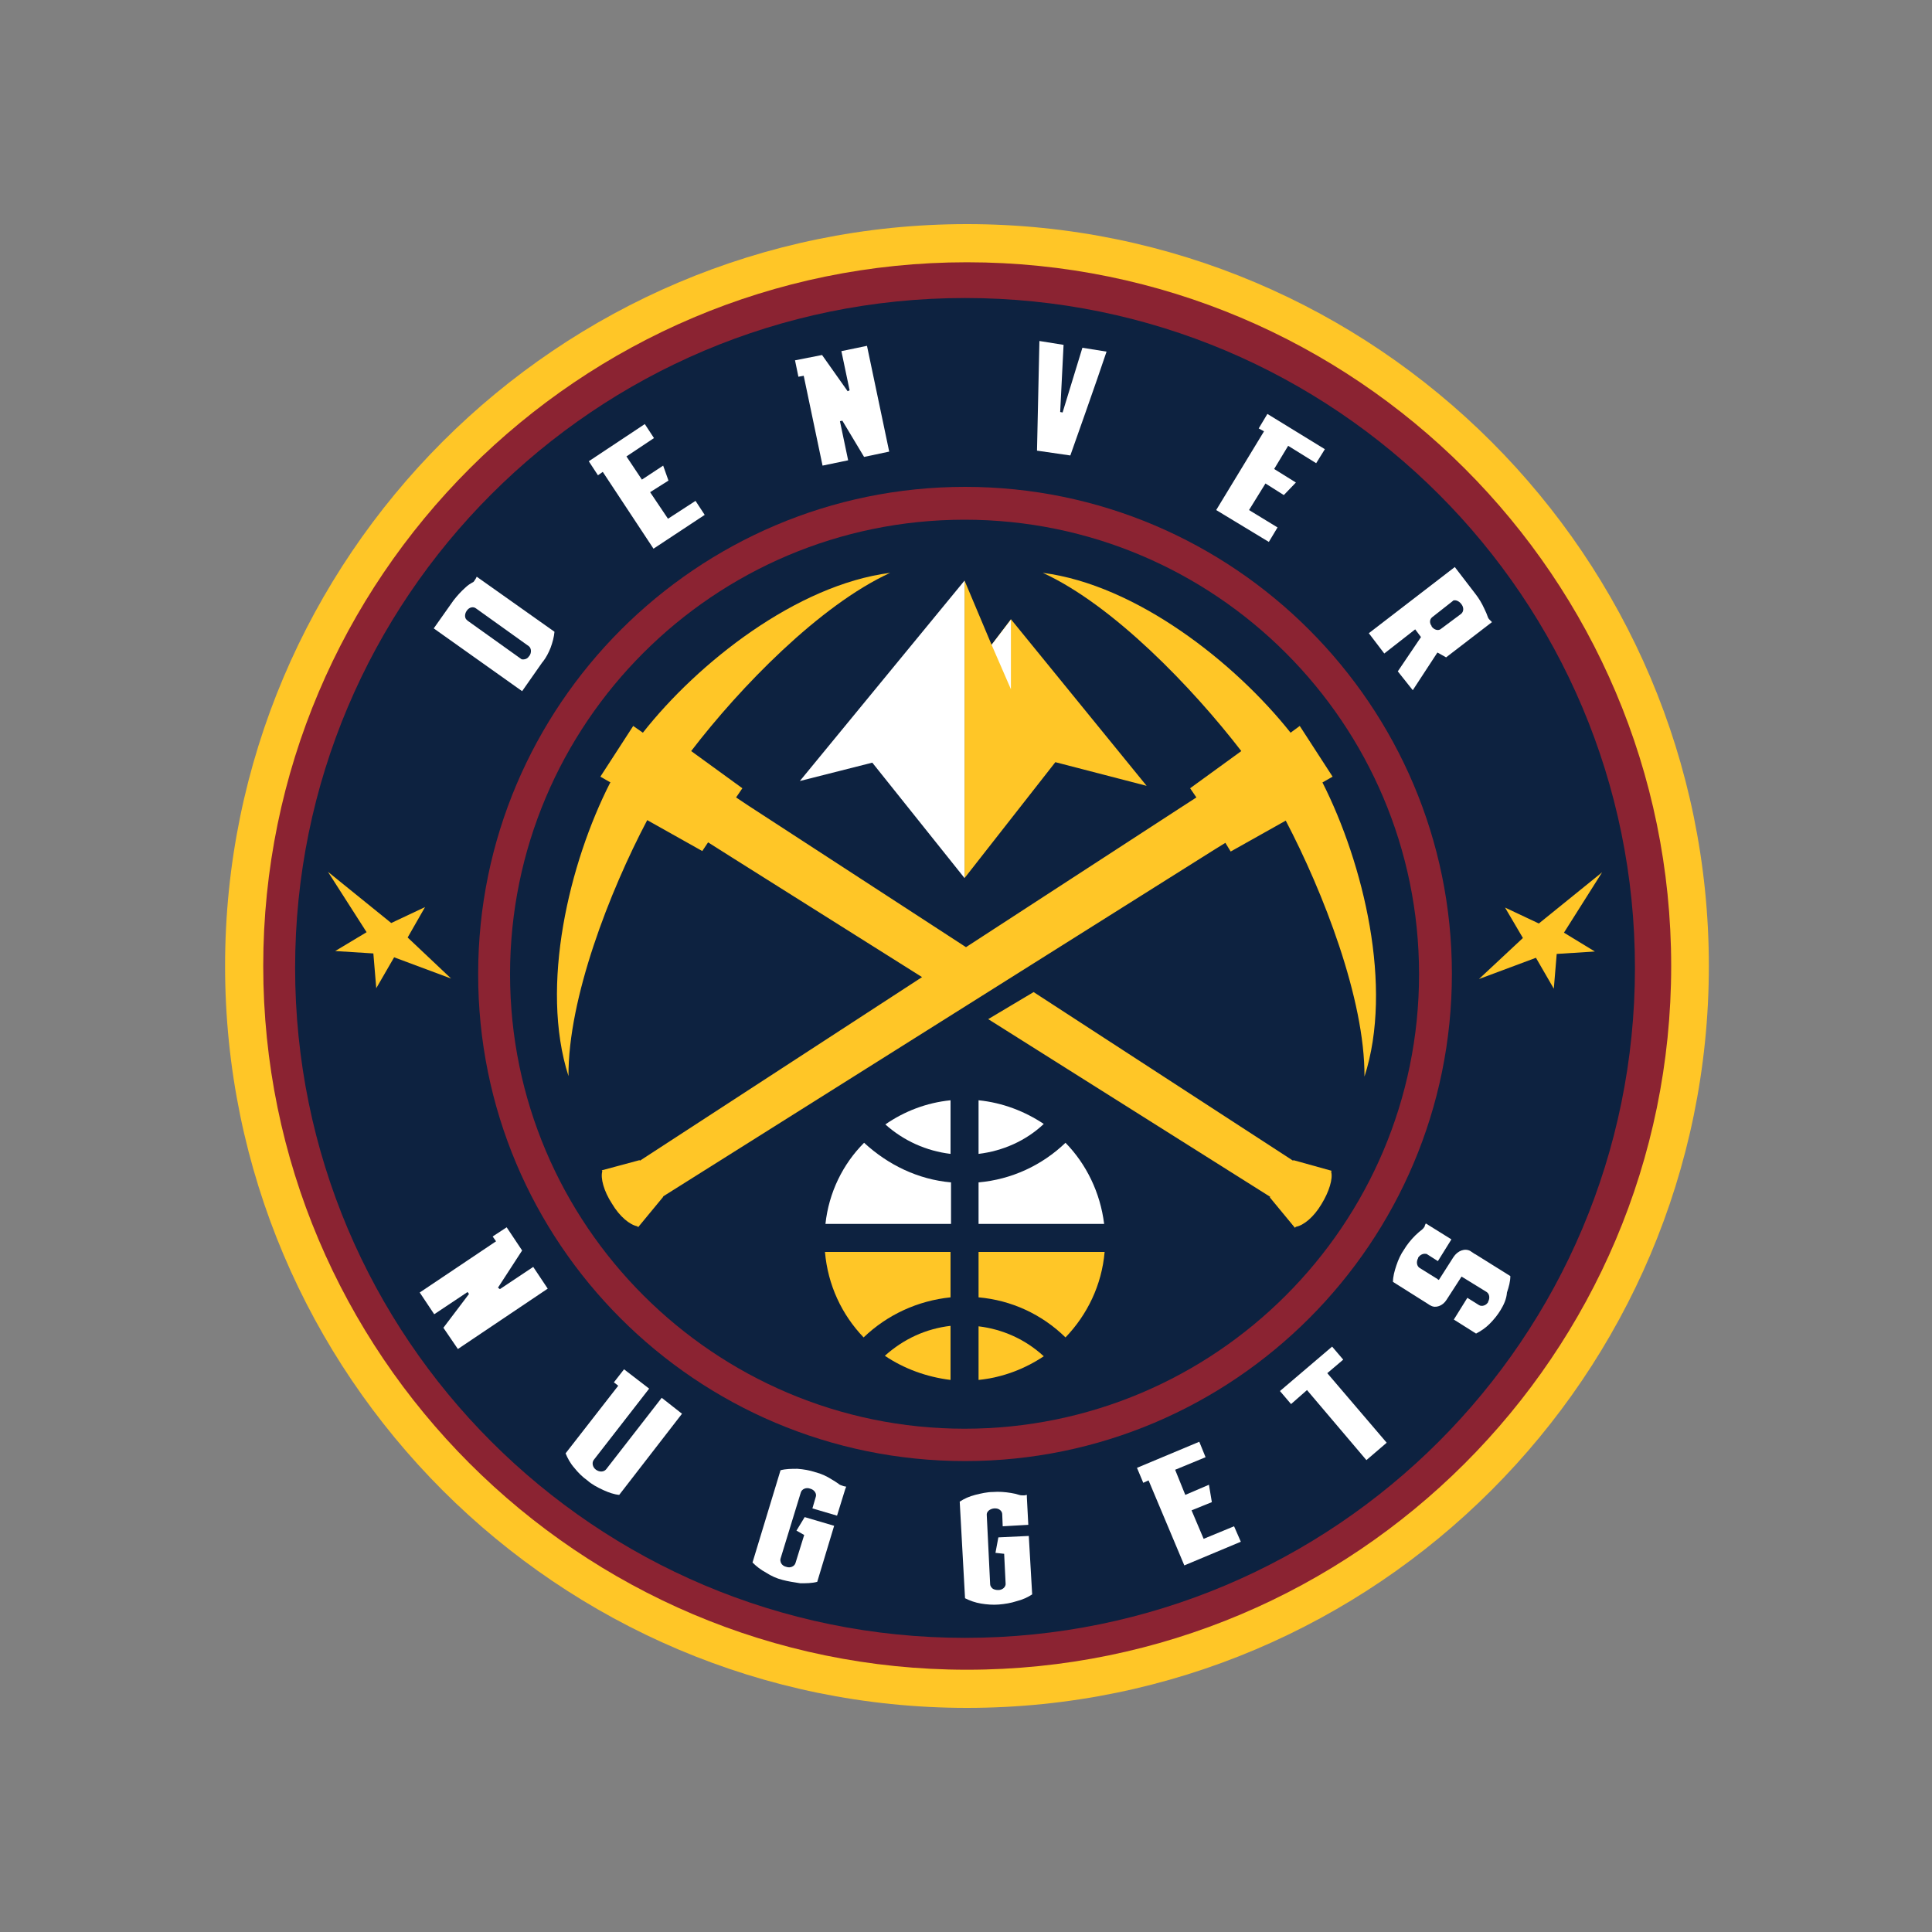 <?xml version="1.0" encoding="utf-8"?>
<!-- Generator: Adobe Illustrator 22.0.1, SVG Export Plug-In . SVG Version: 6.00 Build 0)  -->
<svg version="1.1" id="Layer_1" xmlns="http://www.w3.org/2000/svg" xmlns:xlink="http://www.w3.org/1999/xlink" x="0px" y="0px"
	 viewBox="0 0 400 400" style="enable-background:new 0 0 400 400;" xml:space="preserve">
<rect x="0" y="0" width="400" height="400" fill="#808080" stroke="none"/>
<style type="text/css">
	.st0{fill:#FFC627;}
	.st1{fill:#8B2332;}
	.st2{fill:#0D2240;}
	.st3{fill:#FFFFFF;}
</style>
<g>
	<path class="st0" d="M200.2,353.6c-84.7,0-153.6-68.9-153.6-153.6S115.5,46.4,200.2,46.4S353.8,115.3,353.8,200
		S284.9,353.6,200.2,353.6"/>
	<path class="st1" d="M200.2,54.3C280.6,54.3,346,119.6,346,200s-65.4,145.7-145.8,145.7S54.5,280.3,54.5,200
		C54.5,119.6,119.9,54.3,200.2,54.3"/>
	<path class="st2" d="M338.5,200.4c0,76.6-62.1,138.7-138.7,138.7S61.1,277,61.1,200.4S123.2,61.7,199.8,61.7
		C276.4,61.7,338.5,123.8,338.5,200.4"/>
	<path class="st1" d="M199.8,302.5c55.6,0,100.8-45.2,100.8-100.9c0-55.5-45.2-100.8-100.8-100.8S99,146.1,99,201.6
		C98.9,257.3,144.1,302.5,199.8,302.5"/>
	<path class="st2" d="M105.6,201.7c0-51.9,42.2-94.1,94.1-94.1s94.1,42.2,94.1,94.1s-42.2,94.1-94.1,94.1
		C147.9,295.8,105.6,253.6,105.6,201.7"/>
	<path class="st0" d="M282.5,222.9c0.1-16.1-8.6-38.3-16.3-53l-11.4,6.4l-1.1-1.8l0,0l0,0l-2.9,1.8l-113.5,71.4v0.1l-5.2,6.3
		l-0.1-0.2c-1.6-0.3-3.7-2-5.3-4.7c-1.7-2.6-2.4-5.3-2-6.7l-0.1-0.2l7.8-2.1l0.1,0.1l58.4-38l-39.4-24.8l0,0l-4.9-3.1l0,0l0,0
		l-1.2,1.8l-11.4-6.4c-7.8,14.8-16.4,36.9-16.3,53c-6-18.7,0.2-44.2,8.6-60.7l0.1-0.1l-2.1-1.2l6.8-10.5l2,1.4
		c11.4-14.5,31.8-30.6,51.2-33.1c-14.6,6.7-31.1,23.7-41.2,36.9l10.6,7.7l-1.3,1.9l0,0l0,0l2.7,1.8l44.9,29.2l44.3-28.8l3.4-2.2l0,0
		l0,0l-1.3-1.9l10.6-7.7c-10.1-13.1-26.5-30.2-41.1-36.9c19.4,2.5,39.8,18.6,51.3,33.1l1.9-1.4l6.8,10.5l-2.1,1.2
		C282.3,178.8,288.5,204.3,282.5,222.9 M267.8,240.2l-0.1,0.1L214,205.4l-9.4,5.6l58.4,36.8l-0.1,0.1l5.2,6.3l0.2-0.2
		c1.6-0.3,3.7-2,5.3-4.7c1.6-2.6,2.4-5.3,2-6.7l0.1-0.2L267.8,240.2z"/>
	<polygon class="st0" points="209.3,128.2 205.3,133.5 199.7,120.2 199.7,181.8 218.5,157.8 237.4,162.7 	"/>
	<polygon class="st3" points="209.3,142.7 209.3,128.3 205.3,133.5 	"/>
	<polygon class="st3" points="199.7,120.2 165.6,161.7 180.6,157.9 199.7,181.8 	"/>
	<path class="st0" d="M178.8,276.9c4.9-4.7,11.2-7.6,18-8.3v-9.4h-26C171.4,266.1,174.3,272.2,178.8,276.9"/>
	<path class="st0" d="M196.8,285.7v-11.2c-5.1,0.6-9.7,2.7-13.6,6.2C187.2,283.4,191.9,285.1,196.8,285.7"/>
	<path class="st3" d="M202.6,227.8v11.1c5-0.6,9.8-2.7,13.5-6.2C212.2,230.1,207.6,228.3,202.6,227.8"/>
	<path class="st3" d="M220.6,236.6c-4.9,4.7-11.2,7.6-18,8.2v8.6h26C227.8,246.9,224.9,241,220.6,236.6"/>
	<path class="st3" d="M196.8,238.9v-11.1c-5,0.5-9.6,2.3-13.5,5C187.1,236.2,191.8,238.3,196.8,238.9"/>
	<path class="st0" d="M202.6,259.2v9.4c6.8,0.6,13.1,3.5,18,8.3c4.5-4.7,7.5-10.8,8.1-17.7L202.6,259.2L202.6,259.2z"/>
	<path class="st3" d="M170.9,253.4h26v-8.6c-6.8-0.6-13-3.6-18-8.2C174.5,241,171.6,246.9,170.9,253.4"/>
	<path class="st0" d="M202.6,285.7c5-0.5,9.6-2.3,13.5-4.9c-3.8-3.5-8.5-5.6-13.5-6.2V285.7z"/>
	<polygon class="st0" points="311.6,187.9 315.3,194.2 306.2,202.7 318,198.3 321.7,204.7 322.3,197.5 330.2,197 323.8,193.1 
		331.7,180.6 318.6,191.2 	"/>
	<polygon class="st0" points="88,187.8 84.4,194.1 93.4,202.6 81.6,198.2 77.9,204.6 77.3,197.4 69.4,196.9 75.9,193 67.9,180.5 
		81,191.1 	"/>
	<path class="st3" d="M108.1,143.1l-18.3-13l4.1-5.8c0.7-0.9,1.5-1.8,2.4-2.6c0.5-0.5,1.1-0.9,1.7-1.2c0.1-0.1,0.2-0.2,0.3-0.4
		c0.1-0.1,0.1-0.2,0.2-0.3l0.2-0.4l16.1,11.4c-0.1,1.1-0.4,2.2-0.8,3.3c-0.4,1-0.9,2-1.6,2.9l-0.1,0.1L108.1,143.1z M96.6,126.5
		c-0.4,0.6-0.4,1.3-0.1,1.7c0.1,0.1,0.2,0.2,0.3,0.3l11.2,8l0,0c0.6,0.1,1.2-0.1,1.5-0.6l0.1-0.1c0.5-0.7,0.4-1.6-0.1-2L98.6,126
		C98,125.5,97.1,125.7,96.6,126.5L96.6,126.5z"/>
	<polygon class="st3" points="135.3,113.6 124.8,97.7 123.8,98.4 121.9,95.5 133.5,87.8 135.4,90.7 129.7,94.5 132.9,99.3 
		137.3,96.4 138.4,99.5 134.6,101.9 138.3,107.4 144,103.7 145.9,106.6 	"/>
	<polygon class="st3" points="178.9,94.6 174.4,87.1 173.9,87.2 175.6,95.3 170.3,96.4 166.4,77.8 165.3,78 164.6,74.6 170.2,73.5 
		175.5,81 175.9,80.8 174.2,72.7 179.5,71.6 184.1,93.5 	"/>
	<path class="st3" d="M214.7,93.3l0.5-22.7l5,0.8l-0.7,13.9l0.5,0.1l4.1-13.4l5,0.8c-2,6-6.9,19.8-7.5,21.5L214.7,93.3z"/>
	<path class="st3" d="M294.2,131.9l-1.2-1.6l-6.4,5l-3.2-4.2l17.8-13.7l4.3,5.6c0.7,0.9,1.3,1.9,1.8,3c0.3,0.6,0.6,1.3,0.8,1.9
		c0.1,0.2,0.2,0.3,0.3,0.4c0.1,0.1,0.1,0.1,0.2,0.2l0.3,0.3l-9.5,7.3c-0.5-0.3-1.1-0.6-1.6-0.9l-0.2-0.1l-5.1,7.8l-3.1-3.9
		L294.2,131.9z M302.5,125c-0.4-0.5-1-0.8-1.5-0.7c-0.1,0-0.2,0.1-0.3,0.2l-4.2,3.3c-0.6,0.5-0.5,1.3-0.1,1.8v0.1
		c0.5,0.7,1.3,0.9,1.8,0.6l4.3-3.2C303.1,126.6,303.1,125.7,302.5,125L302.5,125z"/>
	<polygon class="st3" points="251.8,105.6 261.7,89.3 260.6,88.7 262.4,85.7 274.3,93 272.5,95.9 266.7,92.3 263.8,97.1 268.3,99.9 
		265.8,102.5 262,100.1 258.6,105.6 264.5,109.2 262.7,112.2 	"/>
	<path class="st3" d="M162,327.1c-1.2-0.3-2.3-0.8-3.4-1.5c-1.1-0.6-2-1.3-2.8-2.1l5.8-19.1c1.1-0.3,2.3-0.3,3.5-0.3
		c1.3,0.1,2.5,0.3,3.7,0.7c1.2,0.3,2.3,0.8,3.4,1.5c0.5,0.3,1,0.6,1.4,0.9c0.2,0.2,0.5,0.3,0.8,0.4c0.1,0,0.2,0.1,0.3,0.1l0.5,0.1
		l-0.2,0.5l-1.7,5.5l-5.1-1.5l0.7-2.4c0.2-0.6-0.2-1.3-0.9-1.6c-0.1,0-0.2-0.1-0.3-0.1c-0.8-0.3-1.7,0.1-1.9,0.8l-4.2,13.7
		c-0.1,0.3,0,0.6,0.1,0.9c0.2,0.4,0.6,0.7,1.1,0.8c0.8,0.3,1.7-0.1,1.9-0.8l1.8-5.8l-1.6-0.9l1.7-2.8l6.1,1.8l-3.5,11.6
		c-1.1,0.3-2.3,0.3-3.5,0.3C164.4,327.6,163.1,327.4,162,327.1"/>
	<path class="st3" d="M206.8,332.2c-1.2,0.1-2.5,0-3.7-0.2s-2.3-0.6-3.3-1.1l-1.1-20c0.9-0.6,2-1.1,3.2-1.4s2.5-0.6,3.7-0.6
		c1.2-0.1,2.5,0,3.7,0.2c0.6,0.1,1.1,0.2,1.7,0.4c0.3,0.1,0.6,0.1,0.8,0.1c0.1,0,0.2,0,0.3,0l0.5-0.1v0.5l0.3,5.7l-5.3,0.3l-0.1-2.5
		c0-0.6-0.6-1.2-1.4-1.2c-0.1,0-0.2,0-0.3,0c-0.9,0.1-1.6,0.7-1.5,1.4L205,328c0,0.3,0.2,0.6,0.4,0.8c0.3,0.3,0.8,0.4,1.3,0.4
		c0.9,0,1.6-0.7,1.5-1.4l-0.3-6.1l-1.8-0.2l0.6-3.2l6.3-0.3l0.7,12.1c-0.9,0.6-2,1.1-3.2,1.4C209.3,331.9,208,332.1,206.8,332.2"/>
	<path class="st3" d="M121.6,306.5c-1-0.7-1.9-1.6-2.7-2.6c-0.8-0.9-1.4-2-1.8-3l10.9-14l-0.9-0.7l2.1-2.7l5.2,4l-11.5,14.8
		c-0.4,0.6-0.2,1.5,0.5,2s1.6,0.5,2.1-0.1l11.5-14.8l4.2,3.3l-13,16.8c-1.1-0.1-2.2-0.5-3.3-1C123.6,307.9,122.5,307.3,121.6,306.5"
		/>
	<polygon class="st3" points="282.9,302.3 270.6,287.8 267.3,290.7 265,288 275.8,278.8 278.1,281.5 274.8,284.3 287.1,298.7 	"/>
	<path class="st3" d="M310.7,271.2c-0.6,1-1.4,2-2.3,2.9c-0.8,0.8-1.8,1.5-2.8,2l-4.6-2.9l2.8-4.5l2.4,1.5c0.3,0.2,0.7,0.2,1,0.1
		c0.4-0.1,0.7-0.4,0.9-0.7v-0.1c0.4-0.7,0.3-1.6-0.3-2l-5.2-3.2l-3.1,4.8c-0.8,1.3-2.3,1.8-3.3,1.2c-0.2-0.1-0.4-0.2-0.5-0.3
		l-7.3-4.6c0-1.1,0.3-2.2,0.7-3.4c0.4-1.2,0.9-2.3,1.6-3.3c0.6-1,1.4-2,2.3-2.9c0.5-0.5,1-0.9,1.5-1.3c0.2-0.2,0.3-0.3,0.4-0.5
		c0.1-0.1,0.1-0.2,0.1-0.3l0.2-0.4l5.3,3.3l-2.8,4.5l-2.2-1.4c-0.1-0.1-0.2-0.1-0.3-0.1c-0.6-0.1-1.2,0.2-1.6,0.8v0.1
		c-0.4,0.7-0.3,1.6,0.3,2l3.7,2.3l0.1,0.1l0.2,0.1l3-4.7c0.9-1.4,2.4-1.9,3.5-1.3l0.9,0.6l0.2,0.1l7.2,4.5c0,1.1-0.3,2.2-0.7,3.4
		C311.9,269,311.3,270.2,310.7,271.2"/>
	<polygon class="st3" points="237.8,306.5 236.7,307 235.4,303.9 248.3,298.5 249.6,301.7 243.3,304.3 245.4,309.5 250.3,307.4 
		250.9,311 246.7,312.7 249.2,318.6 255.5,316 256.9,319.2 245.2,324.1 	"/>
	<polygon class="st3" points="91.8,274.9 97.1,267.9 96.8,267.5 89.9,272.1 86.9,267.6 102.7,257 102,256 104.9,254.1 108.1,258.9 
		103.1,266.6 103.5,266.9 110.4,262.3 113.4,266.8 94.8,279.3 	"/>
</g>
</svg>
